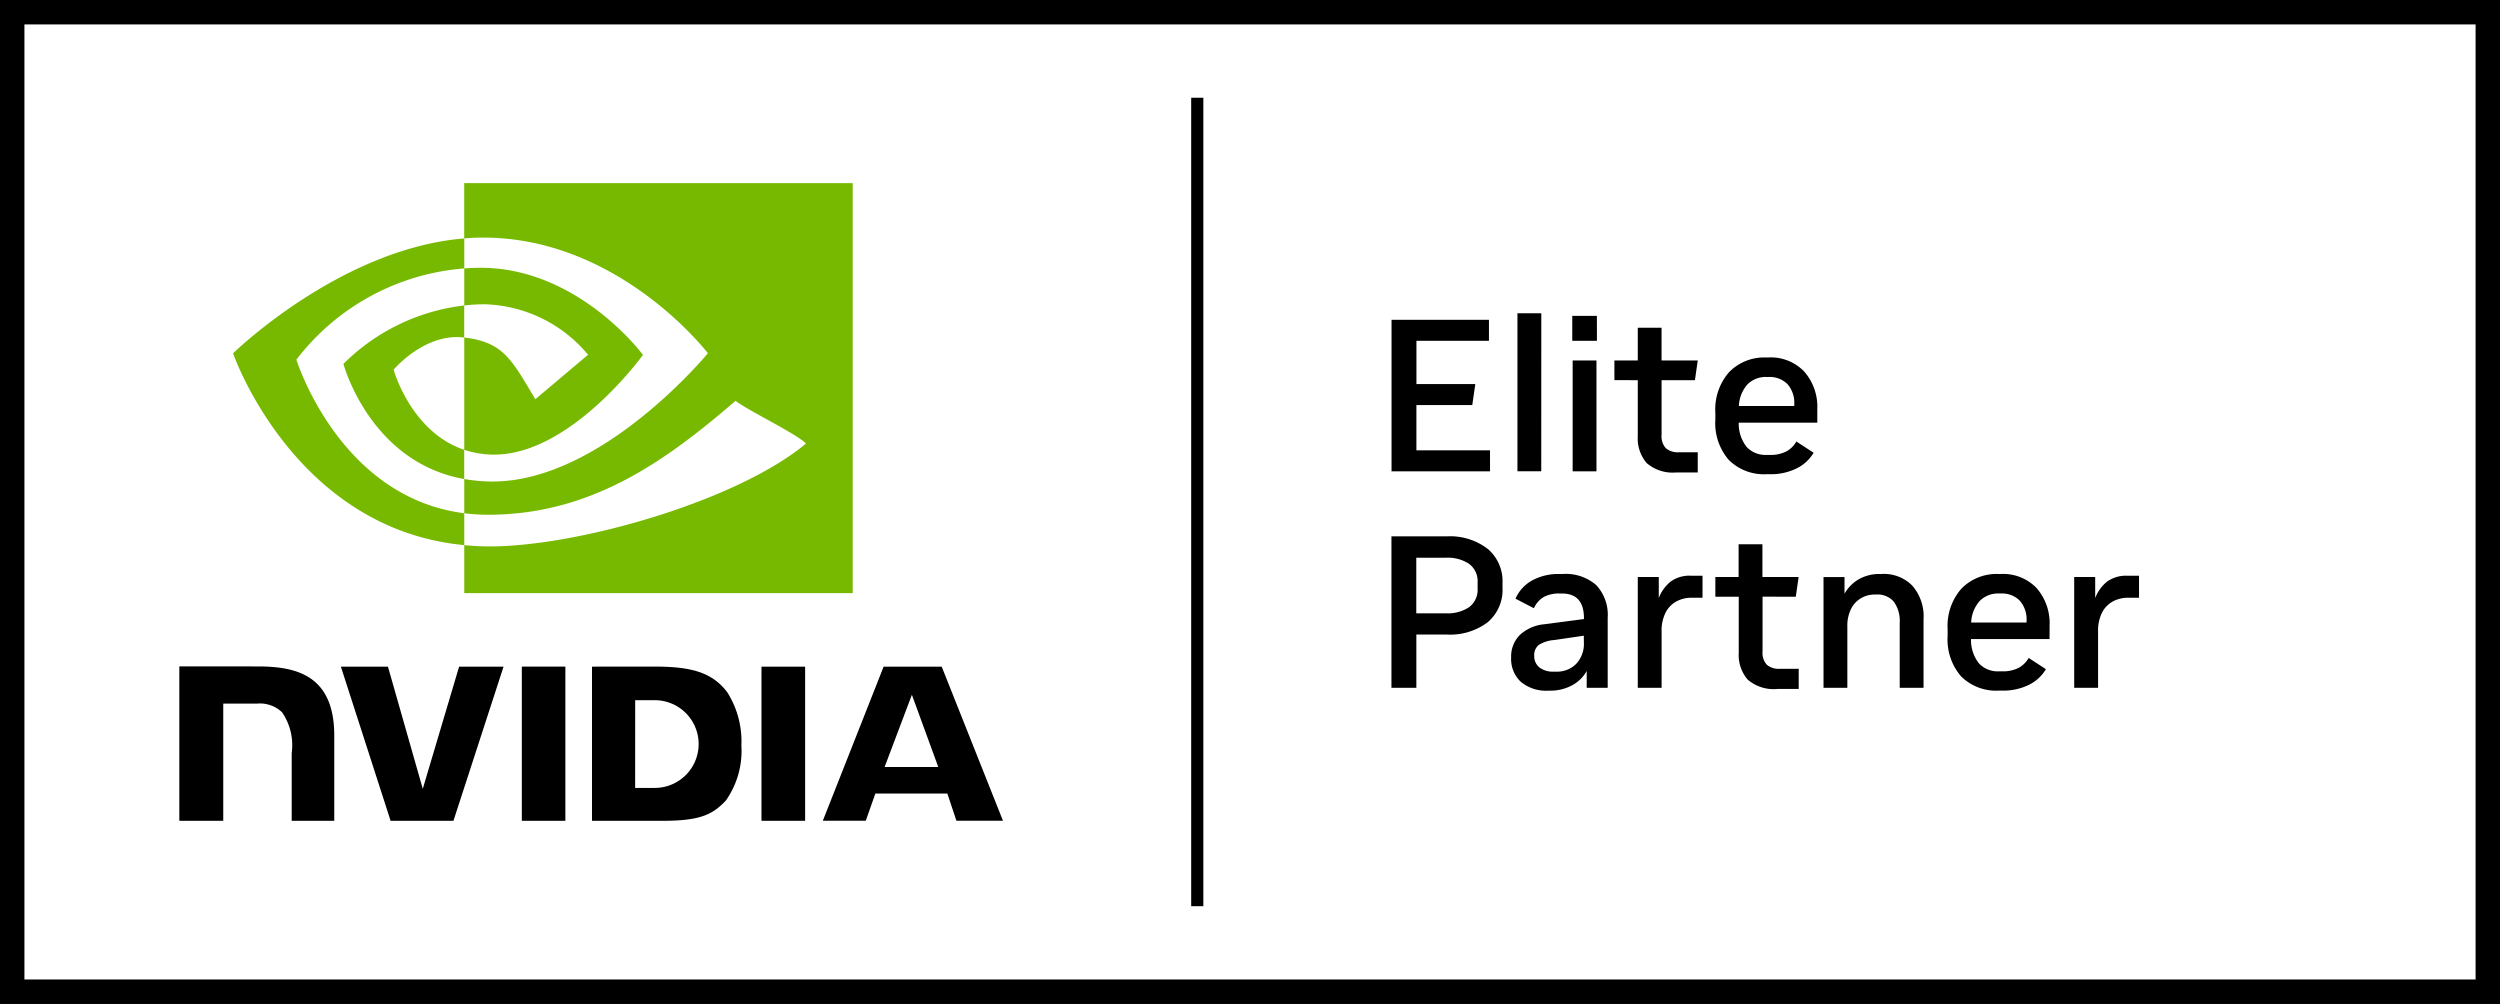 <svg xmlns="http://www.w3.org/2000/svg" width="145.015" height="58.233" viewBox="0 0 145.015 58.233">
  <rect x="0" y="0" width="145.015" height="58.233" fill="#333333" stroke="none"/>
  <g id="Elite_Partner" data-name="Elite Partner" transform="translate(-25.499 -25.405)">
    <g id="Group_185" data-name="Group 185" transform="translate(25.499 25.405)">
      <rect id="Rectangle_868" data-name="Rectangle 868" width="142.2" height="55.418" transform="translate(1.408 1.408)" fill="#fff"/>
      <path id="Path_580" data-name="Path 580" d="M25.5,25.405V83.638H170.515V25.405ZM169.107,82.231H26.907V26.813h142.2ZM95.3,77.969h-.705V31.074H95.3Zm16.628-26.444h-4.269V48.9H110.9l.176-1.218h-3.415V45.172h4.206V43.955h-5.65v8.789h5.713Zm2.976-7.948H113.52v9.166H114.9Zm3.2,9.166V46.315h-1.382v6.429Zm.024-9.015H116.7v1.444h1.431ZM120.5,50.7a2.191,2.191,0,0,0,.515,1.563,2.3,2.3,0,0,0,1.733.546h1.23V51.639h-1.093a1.072,1.072,0,0,1-.753-.232,1.012,1.012,0,0,1-.251-.772V47.457h1.934l.164-1.143h-2.1v-1.9H120.5v1.9h-1.356v1.143H120.5Zm7.584-4.558h-.113a2.851,2.851,0,0,0-2.172.848,3.265,3.265,0,0,0-.8,2.342v.414a3.257,3.257,0,0,0,.785,2.342,2.884,2.884,0,0,0,2.191.823h.188a3.357,3.357,0,0,0,1.545-.333,2.355,2.355,0,0,0,.992-.91l-1-.653a1.481,1.481,0,0,1-.6.584,2,2,0,0,1-.936.194h-.188a1.489,1.489,0,0,1-1.162-.464,2.179,2.179,0,0,1-.458-1.407h4.557v-.766a3.1,3.1,0,0,0-.76-2.2A2.685,2.685,0,0,0,128.086,46.139Zm1.482,2.813h-3.2a1.987,1.987,0,0,1,.5-1.256,1.492,1.492,0,0,1,1.111-.427h.1a1.46,1.46,0,0,1,1.1.408,1.638,1.638,0,0,1,.4,1.186v.088Zm-17.779,8.283a3.578,3.578,0,0,0-2.361-.722h-3.215V65.3h1.445V62.213h1.77a3.62,3.62,0,0,0,2.361-.709,2.456,2.456,0,0,0,.866-2.015v-.264a2.451,2.451,0,0,0-.866-1.99Zm-.578,2.292a1.26,1.26,0,0,1-.5,1.1,2.245,2.245,0,0,1-1.324.352h-1.733V57.756h1.733a2.245,2.245,0,0,1,1.324.352,1.248,1.248,0,0,1,.5,1.092v.327Zm4.935-.829h-.189a3.141,3.141,0,0,0-1.6.383,2.214,2.214,0,0,0-.948,1.049l1.068.553a1.422,1.422,0,0,1,.584-.659,1.857,1.857,0,0,1,.9-.195h.138q1.28,0,1.281,1.431v.05l-2.273.3a2.416,2.416,0,0,0-1.45.628,1.761,1.761,0,0,0-.5,1.293,1.818,1.818,0,0,0,.565,1.425,2.3,2.3,0,0,0,1.594.509h.088a2.634,2.634,0,0,0,1.281-.308,2.075,2.075,0,0,0,.854-.835V65.3h1.218V61.234a2.519,2.519,0,0,0-.666-1.89A2.685,2.685,0,0,0,116.145,58.7Zm1.23,3.98a1.694,1.694,0,0,1-.439,1.224,1.559,1.559,0,0,1-1.181.459h-.125a1.27,1.27,0,0,1-.835-.245.825.825,0,0,1-.3-.672.747.747,0,0,1,.257-.628,1.976,1.976,0,0,1,.91-.289l1.708-.251Zm5.016-3.528a2.284,2.284,0,0,0-.672.942V58.873H120.5V65.3h1.382v-3.24a2.326,2.326,0,0,1,.245-1.149,1.53,1.53,0,0,1,.641-.634,1.848,1.848,0,0,1,.848-.2h.64V58.8H123.6A1.872,1.872,0,0,0,122.392,59.15Zm7.276.866.164-1.143h-2.1v-1.9h-1.381v1.9H125v1.143h1.357v3.24a2.191,2.191,0,0,0,.514,1.563,2.3,2.3,0,0,0,1.733.546h1.231V64.2h-1.093a1.071,1.071,0,0,1-.753-.232,1.012,1.012,0,0,1-.251-.772V60.016Zm5.011-1.318h-.126a2.389,2.389,0,0,0-1.237.308,2.247,2.247,0,0,0-.822.835v-.967h-1.218V65.3h1.382V61.761a2.187,2.187,0,0,1,.225-1.055,1.5,1.5,0,0,1,.59-.615,1.562,1.562,0,0,1,.766-.2h.088a1.245,1.245,0,0,1,1.03.42,1.892,1.892,0,0,1,.339,1.212V65.3h1.382V61.334a2.715,2.715,0,0,0-.653-1.959,2.311,2.311,0,0,0-1.745-.678Zm6.881,0h-.113a2.851,2.851,0,0,0-2.172.848,3.265,3.265,0,0,0-.8,2.342V62.3a3.257,3.257,0,0,0,.785,2.342,2.884,2.884,0,0,0,2.191.823h.188a3.358,3.358,0,0,0,1.545-.333,2.355,2.355,0,0,0,.992-.91l-1-.653a1.48,1.48,0,0,1-.6.584,2,2,0,0,1-.936.194h-.188a1.489,1.489,0,0,1-1.162-.464,2.179,2.179,0,0,1-.458-1.407h4.557v-.766a3.1,3.1,0,0,0-.76-2.2A2.684,2.684,0,0,0,141.559,58.7Zm1.482,2.813h-3.2a1.987,1.987,0,0,1,.5-1.256,1.492,1.492,0,0,1,1.111-.427h.1a1.46,1.46,0,0,1,1.1.408,1.638,1.638,0,0,1,.4,1.186v.088Zm5.876-2.712a1.873,1.873,0,0,0-1.211.352,2.285,2.285,0,0,0-.672.942V58.873h-1.218V65.3H147.2v-3.24a2.326,2.326,0,0,1,.245-1.149,1.53,1.53,0,0,1,.641-.634,1.849,1.849,0,0,1,.848-.2h.641V58.8Z" transform="translate(-25.499 -25.405)"/>
    </g>
    <g id="NVIDIA_Logo" data-name="NVIDIA Logo" transform="translate(35.898 36.026)">
      <path id="NVIDIA" d="M74.867,135.073v8.944h2.526v-8.944ZM55,135.061v8.956h2.548v-6.8H59.52a1.856,1.856,0,0,1,1.435.5,3.355,3.355,0,0,1,.563,2.368v3.933h2.469v-4.948c0-3.532-2.251-4.008-4.453-4.008H55m23.937.012v8.943h4.1c2.183,0,2.9-.363,3.666-1.177a5.008,5.008,0,0,0,.9-3.2,5.308,5.308,0,0,0-.818-3.077c-.936-1.249-2.284-1.493-4.3-1.493Zm2.506,1.947h1.086a2.544,2.544,0,1,1,0,5.087H81.44Zm-10.214-1.947-2.108,7.088-2.02-7.088H64.371l2.885,8.943H70.9l2.907-8.943Zm17.543,8.943H91.3v-8.943H88.768v8.943Zm7.081-8.94-3.527,8.937h2.491l.558-1.58h4.174l.528,1.58h2.7l-3.554-8.938Zm1.64,1.63,1.53,4.187H95.911Z" transform="translate(-54.997 -107.026)"/>
      <path id="Eye_Mark" data-name="Eye Mark" d="M77.256,62.631V60.483c.208-.015.419-.026.634-.033,5.876-.185,9.732,5.049,9.732,5.049s-4.164,5.784-8.629,5.784a5.412,5.412,0,0,1-1.737-.278V64.49c2.288.276,2.748,1.287,4.123,3.58l3.059-2.579a8.1,8.1,0,0,0-6-2.929,11.073,11.073,0,0,0-1.185.07m0-7.1v3.209c.211-.017.422-.03.634-.038,8.172-.275,13.5,6.7,13.5,6.7S85.271,72.844,78.9,72.844a9.4,9.4,0,0,1-1.644-.145v1.984a10.823,10.823,0,0,0,1.369.089c5.929,0,10.217-3.028,14.368-6.611.688.551,3.506,1.892,4.086,2.48-3.948,3.3-13.147,5.968-18.363,5.968-.5,0-.986-.03-1.46-.076V79.32H99.79V55.534H77.256Zm0,15.471V72.7c-5.484-.978-7.006-6.678-7.006-6.678a11.854,11.854,0,0,1,7.006-3.39V64.49h-.009c-2.295-.276-4.087,1.868-4.087,1.868s1,3.609,4.1,4.648m-9.739-5.231a13.581,13.581,0,0,1,9.739-5.291v-1.74c-7.188.577-13.412,6.664-13.412,6.664S67.369,75.6,77.256,76.532V74.683c-7.255-.913-9.739-8.909-9.739-8.909Z" transform="translate(-60.725 -55.534)" fill="#76b900"/>
    </g>
  </g>
</svg>
